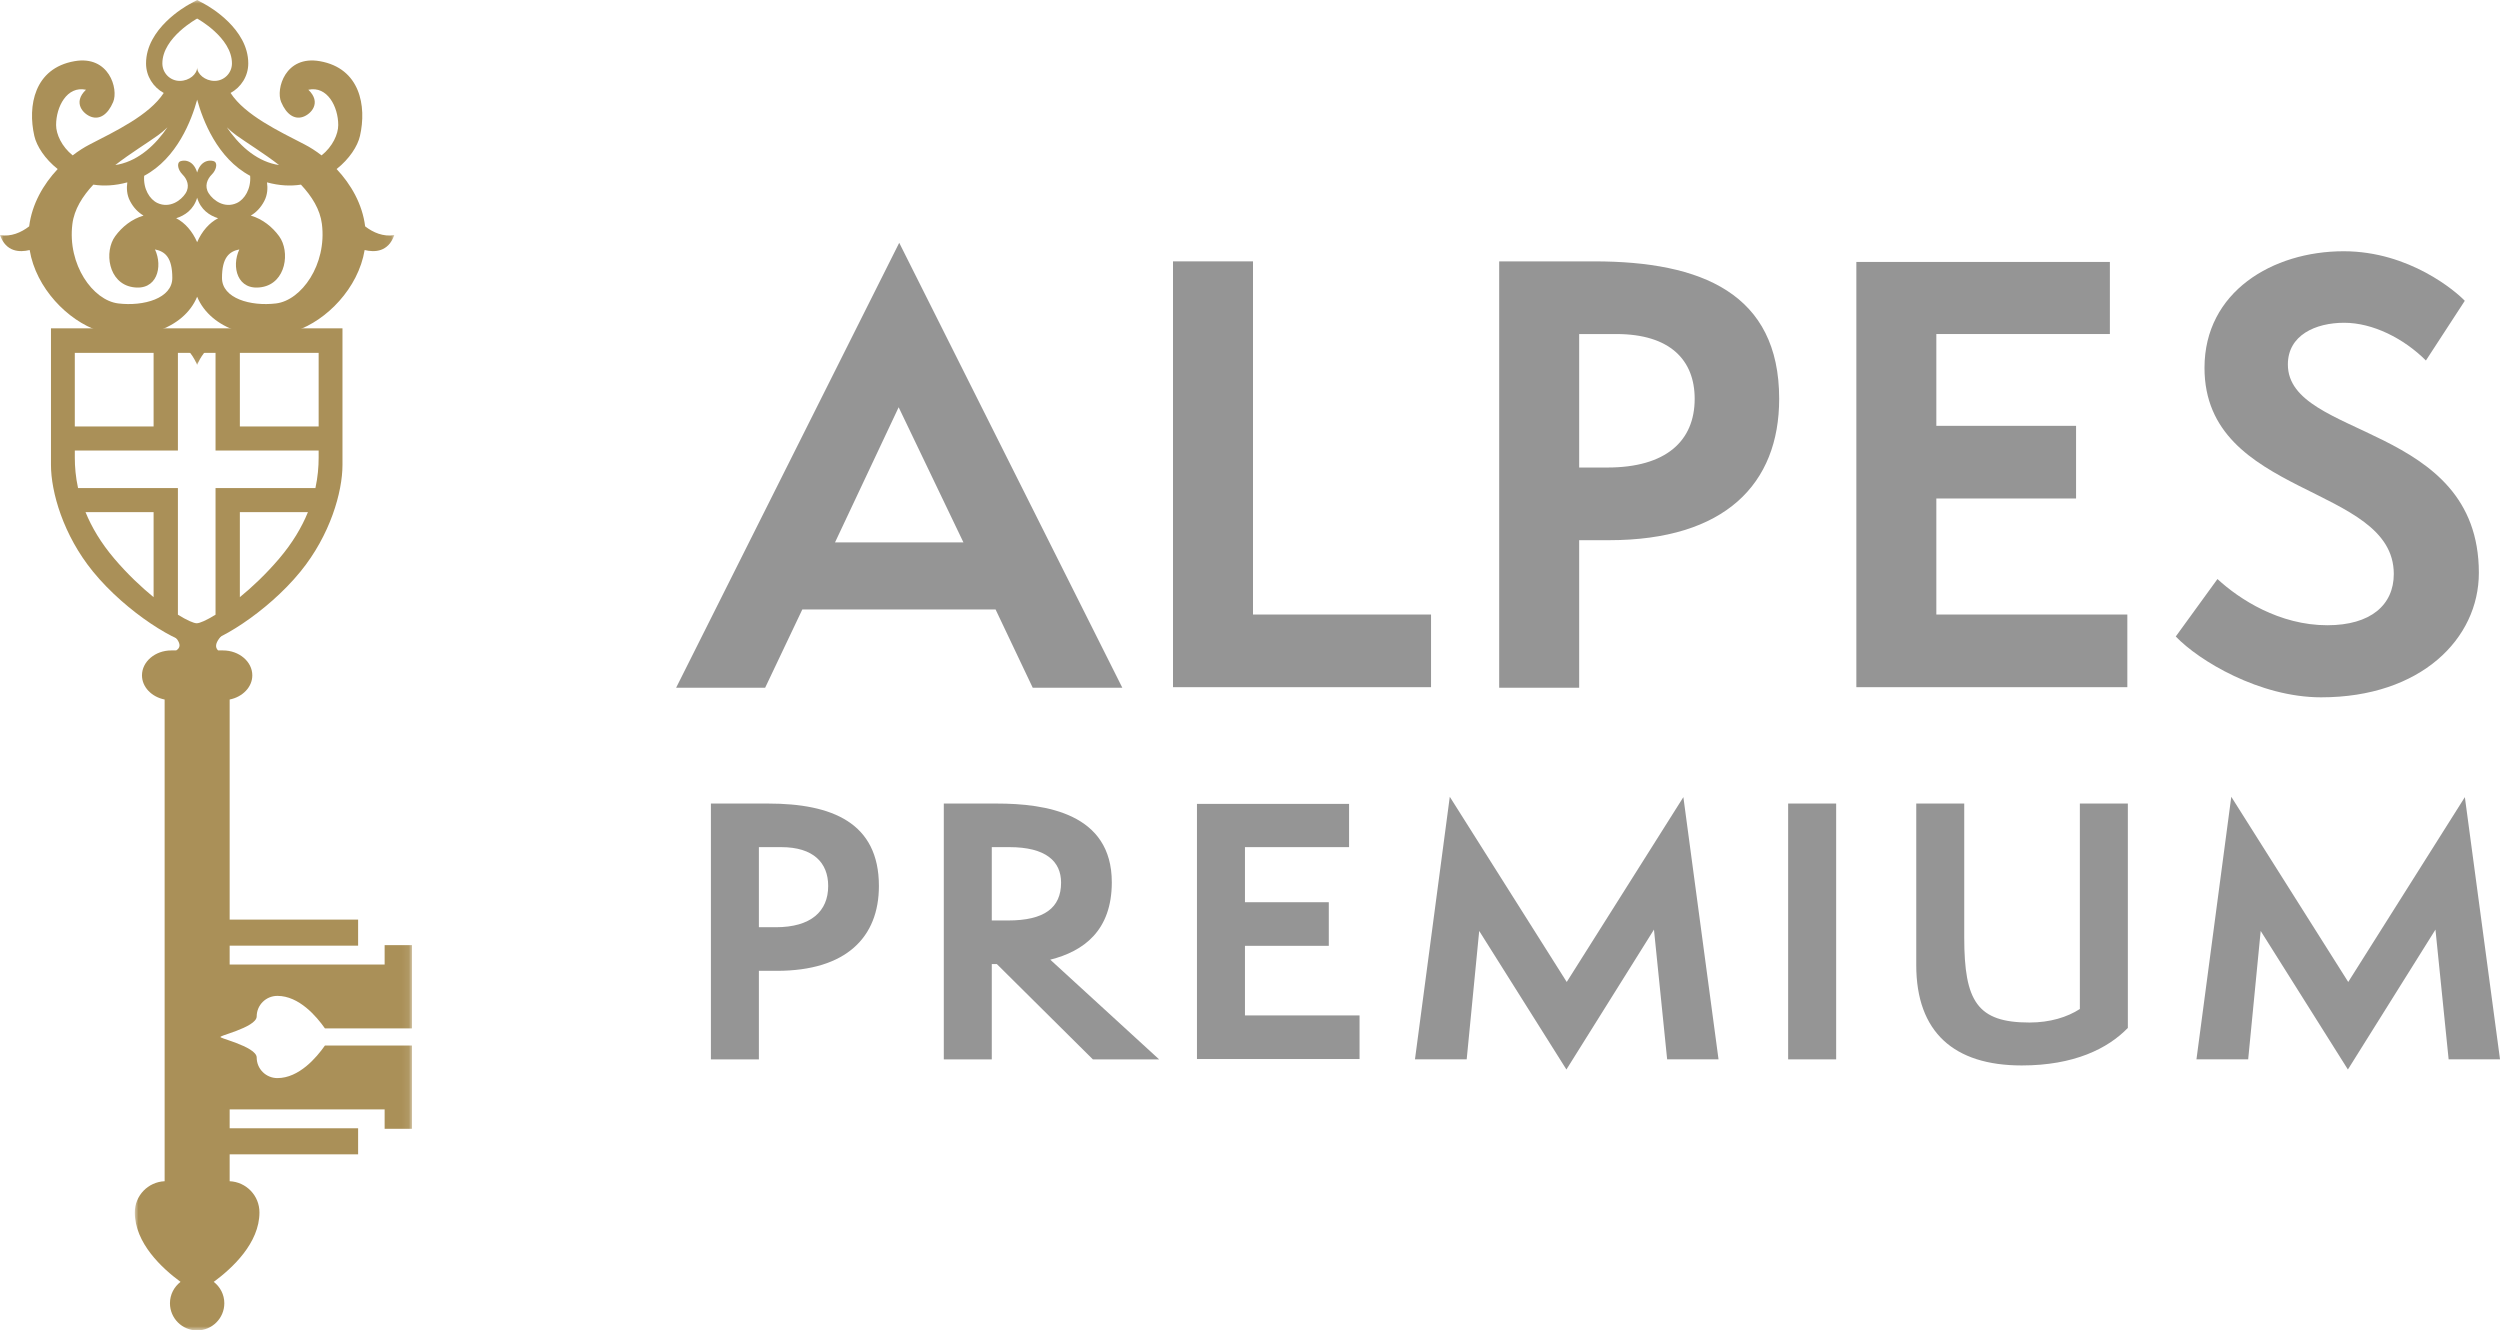 <?xml version="1.0" encoding="UTF-8"?>
<svg width="342px" height="182px" viewBox="0 0 342 182" version="1.1" xmlns="http://www.w3.org/2000/svg" xmlns:xlink="http://www.w3.org/1999/xlink">
    <title>AlpesPremium_goldgrey_logo</title>
    <defs>
        <polygon id="path-1" points="0 0 53.94 0 53.94 49.923 0 49.923"></polygon>
        <polygon id="path-3" points="0 0 37.922 0 37.922 102.071 0 102.071"></polygon>
    </defs>
    <g id="Page-1" stroke="none" stroke-width="1" fill="none" fill-rule="evenodd">
        <g id="Desktop" transform="translate(-170, -481)">
            <g id="AlpesPremium_goldgrey_logo" transform="translate(170, 481)">
                <path d="M97.252,144.922 L97.252,109.925 L105.067,109.925 C113.852,109.925 120.235,112.56 120.235,121.204 C120.235,128.186 115.795,132.81 106.267,132.81 L103.816,132.81 L103.816,144.922 L97.252,144.922 Z M106.13,126.845 C110.938,126.845 113.296,124.673 113.296,121.204 C113.296,118.016 111.262,115.888 106.869,115.888 L103.816,115.888 L103.816,126.845 L106.13,126.845 Z" id="Fill-1" fill="#959595"></path>
                <path d="M149.503,144.922 L136.37,131.886 L135.676,131.886 L135.676,144.922 L129.112,144.922 L129.112,109.925 L136.324,109.925 C143.076,109.925 152.095,111.266 152.095,120.697 C152.095,127.308 148.255,130.128 143.676,131.284 L158.566,144.922 L149.503,144.922 Z M137.897,125.921 C142.844,125.921 145.156,124.21 145.156,120.743 C145.156,117.83 143.076,115.888 138.082,115.888 L135.676,115.888 L135.676,125.921 L137.897,125.921 Z" id="Fill-3" fill="#959595"></path>
                <polygon id="Fill-5" fill="#959595" points="163.744 144.875 163.744 109.971 184.554 109.971 184.554 115.887 170.31 115.887 170.31 123.424 181.78 123.424 181.78 129.389 170.31 129.389 170.31 138.91 185.986 138.91 185.986 144.875"></polygon>
                <polygon id="Fill-7" fill="#959595" points="228.066 144.921 226.262 127.168 214.285 146.308 202.355 127.353 200.643 144.921 193.567 144.921 198.331 109 214.329 134.334 230.285 109.047 235.095 144.921"></polygon>
                <polygon id="Fill-9" fill="#959595" points="244.618 144.921 251.186 144.921 251.186 109.924 244.618 109.924"></polygon>
                <path d="M284.524,109.924 L291.09,109.924 L291.09,140.621 C288.362,143.441 283.739,145.754 276.57,145.754 C267.32,145.754 262.143,141.223 262.143,132.021 L262.143,109.924 L268.707,109.924 L268.707,128.233 C268.707,137.016 270.511,139.882 277.633,139.882 C280.455,139.882 282.812,139.141 284.524,138.032 L284.524,109.924 Z" id="Fill-11" fill="#959595"></path>
                <polygon id="Fill-13" fill="#959595" points="334.973 144.921 333.171 127.168 321.192 146.308 309.262 127.353 307.55 144.921 300.474 144.921 305.24 109 321.238 134.334 337.193 109.047 342.002 144.921"></polygon>
                <path d="M141.278,94.083 L136.194,83.373 L109.757,83.373 L104.671,94.083 L92.493,94.083 L123.013,33.214 L153.535,94.083 L141.278,94.083 Z M122.936,55.713 L114.228,74.204 L131.8,74.204 L122.936,55.713 Z" id="Fill-15" fill="#959595"></path>
                <polygon id="Fill-17" fill="#959595" points="160.466 94.006 160.466 35.755 171.411 35.755 171.411 84.068 195.766 84.068 195.766 94.006"></polygon>
                <path d="M205.088,94.085 L205.088,35.756 L218.112,35.756 C232.756,35.756 243.392,40.149 243.392,54.557 C243.392,66.191 235.994,73.898 220.115,73.898 L216.03,73.898 L216.03,94.085 L205.088,94.085 Z M219.886,63.957 C227.901,63.957 231.832,60.336 231.832,54.557 C231.832,49.24 228.439,45.697 221.119,45.697 L216.03,45.697 L216.03,63.957 L219.886,63.957 Z" id="Fill-19" fill="#959595"></path>
                <polygon id="Fill-21" fill="#959595" points="253.949 94.006 253.949 35.834 288.631 35.834 288.631 45.695 264.891 45.695 264.891 58.255 284.006 58.255 284.006 68.193 264.891 68.193 264.891 84.068 291.02 84.068 291.02 94.006"></polygon>
                <path d="M303.348,79.213 C306.352,81.987 311.827,85.533 318.375,85.533 C324.311,85.533 327.471,82.757 327.471,78.521 C327.471,66.192 301.575,68.117 301.575,50.32 C301.575,39.919 310.9,34.371 320.612,34.371 C329.629,34.371 336.025,39.919 337.183,41.151 L331.865,49.317 C328.857,46.313 324.619,44.155 320.689,44.155 C316.758,44.155 312.98,45.85 312.98,49.857 C312.98,60.104 339.108,57.793 339.108,78.366 C339.108,87.381 331.17,95.394 317.53,95.394 C309.127,95.394 300.805,90.386 297.644,87.072 L303.348,79.213 Z" id="Fill-23" fill="#959595"></path>
                <g id="Group-27">
                    <mask id="mask-2" fill="white">
                        <use xlink:href="#path-1"></use>
                    </mask>
                    <g id="Clip-26"></g>
                    <path d="M40.463,45.257 C44.663,43.85 49.017,39.429 49.883,34.205 C51.26,34.54 53.113,34.483 53.94,32.168 C52.429,32.408 51.061,31.819 49.952,30.968 C49.577,27.927 48.015,25.217 46.048,23.125 C47.795,21.747 48.926,19.993 49.244,18.595 C50.175,14.505 49.27,9.343 43.758,8.371 C39.016,7.535 37.715,12.183 38.458,13.949 C39.201,15.713 40.317,16.364 41.433,15.993 C42.55,15.623 44.036,14.042 42.179,12.276 C44.782,11.718 46.271,14.6 46.271,17.109 C46.271,18.351 45.503,20.053 43.994,21.257 C43.224,20.662 42.435,20.157 41.667,19.76 C38.202,17.967 33.517,15.764 31.541,12.717 C32.975,11.932 33.963,10.426 33.963,8.675 C33.963,3.941 28.645,0.911 28.036,0.58 L26.971,-0 L25.903,0.58 C25.297,0.911 19.979,3.941 19.979,8.675 C19.979,10.426 20.965,11.932 22.399,12.717 C20.422,15.764 15.74,17.967 12.275,19.76 C11.505,20.157 10.717,20.659 9.945,21.257 C8.439,20.053 7.674,18.351 7.674,17.109 C7.674,14.6 9.16,11.718 11.763,12.276 C9.903,14.042 11.392,15.623 12.508,15.993 C13.622,16.364 14.738,15.713 15.482,13.949 C16.227,12.183 14.924,7.535 10.184,8.371 C4.669,9.343 3.767,14.505 4.696,18.595 C5.016,19.993 6.145,21.747 7.892,23.125 C5.927,25.217 4.363,27.927 3.99,30.966 C2.881,31.819 1.513,32.408 0,32.168 C0.829,34.485 2.682,34.54 4.058,34.205 C4.923,39.429 9.279,43.85 13.474,45.257 M19.721,24.051 C24.231,21.643 26.212,16.415 26.971,13.634 C27.73,16.415 29.71,21.643 34.221,24.051 C34.358,25.828 33.467,27.283 32.39,27.777 C30.718,28.543 29.183,27.427 28.557,26.452 C27.928,25.475 28.347,24.498 28.974,23.872 C29.602,23.244 29.743,22.408 29.395,22.128 C29.113,21.903 27.558,21.636 26.969,23.594 C26.382,21.636 24.829,21.903 24.549,22.128 C24.201,22.408 24.34,23.244 24.966,23.872 C25.595,24.498 26.011,25.475 25.385,26.452 C24.759,27.427 23.223,28.543 21.549,27.777 C20.473,27.283 19.584,25.828 19.721,24.051 M26.969,27.05 C27.456,28.695 28.667,29.486 29.838,29.855 C28.625,30.476 27.613,31.645 26.969,33.131 C26.327,31.645 25.314,30.476 24.099,29.855 C25.273,29.486 26.483,28.695 26.969,27.05 M26.969,40.591 C27.884,42.816 29.885,44.423 32.346,45.257 C29.885,46.091 27.884,47.698 26.969,49.923 C26.056,47.698 24.055,46.091 21.594,45.257 C24.055,44.423 26.056,42.816 26.969,40.591 M44.036,30.635 C44.735,36.212 41.226,41.094 37.761,41.511 C34.274,41.93 30.368,40.814 30.368,38.024 C30.368,35.235 31.345,34.399 32.741,34.121 C31.625,36.492 32.463,39.837 35.807,39.279 C39.157,38.721 39.713,34.399 38.18,32.309 C37.263,31.056 35.937,29.967 34.307,29.493 C35.015,29.074 35.663,28.441 36.155,27.497 C36.603,26.64 36.636,25.733 36.526,24.946 C38.2,25.407 39.759,25.477 41.171,25.259 C42.664,26.858 43.787,28.646 44.036,30.635 M38.169,22.571 C38.017,22.547 37.871,22.532 37.715,22.498 C34.834,21.885 32.584,19.696 31.036,17.418 C31.422,17.795 31.845,18.161 32.322,18.505 C33.815,19.577 36.047,20.935 38.169,22.571 M26.971,2.54 C26.971,2.54 31.731,5.131 31.731,8.675 C31.731,9.996 30.665,11.067 29.351,11.067 C28.036,11.067 26.971,10.115 26.971,9.228 C26.971,10.128 25.906,11.067 24.591,11.067 C23.276,11.067 22.211,9.996 22.211,8.675 C22.211,5.131 26.971,2.54 26.971,2.54 M21.618,18.505 C22.094,18.161 22.52,17.795 22.906,17.418 C21.358,19.696 19.106,21.885 16.227,22.498 C16.071,22.532 15.925,22.547 15.773,22.573 C17.892,20.935 20.127,19.577 21.618,18.505 M9.903,30.635 C10.153,28.646 11.278,26.856 12.769,25.259 C14.18,25.477 15.74,25.407 17.416,24.946 C17.303,25.733 17.337,26.64 17.784,27.497 C18.278,28.443 18.925,29.074 19.635,29.493 C18.005,29.967 16.679,31.056 15.762,32.309 C14.227,34.399 14.785,38.721 18.133,39.279 C21.479,39.837 22.315,36.492 21.201,34.121 C22.597,34.399 23.572,35.235 23.572,38.024 C23.572,40.814 19.666,41.93 16.181,41.511 C12.716,41.094 9.204,36.212 9.903,30.635" id="Fill-25" fill="#AA9058" mask="url(#mask-2)"></path>
                </g>
                <g id="Group-30" transform="translate(18.441, 79.929)">
                    <mask id="mask-4" fill="white">
                        <use xlink:href="#path-3"></use>
                    </mask>
                    <g id="Clip-29"></g>
                    <path d="M8.737,8.161 L0,0 C0,3.879 8.102,7.568 5.662,9.05 L4.99,9.05 C2.784,9.05 0.982,10.582 0.982,12.459 C0.982,14.066 2.312,15.413 4.081,15.766 L4.081,81.663 C1.813,81.762 0,83.625 0,85.929 C0,90.13 3.73,93.574 6.256,95.429 C5.38,96.11 4.809,97.16 4.809,98.353 C4.809,100.406 6.474,102.071 8.527,102.071 C10.581,102.071 12.246,100.406 12.246,98.353 C12.246,97.16 11.673,96.11 10.799,95.429 C13.325,93.574 17.052,90.13 17.052,85.929 C17.052,83.625 15.242,81.762 12.976,81.663 L12.976,77.985 L30.549,77.985 L30.549,74.417 L12.976,74.417 L12.976,71.837 L34.177,71.837 L34.177,74.492 L37.922,74.492 L37.922,63.1 L26.01,63.1 C24.858,64.745 22.467,67.555 19.505,67.555 C17.941,67.555 16.675,66.296 16.675,64.741 C16.675,63.186 10.804,61.927 11.849,61.927 C10.788,61.927 16.675,60.67 16.675,59.118 C16.675,57.563 17.941,56.307 19.505,56.307 C22.467,56.307 24.858,59.109 26.01,60.756 L37.922,60.756 L37.922,49.365 L34.177,49.365 L34.177,52.02 L12.976,52.02 L12.976,49.44 L30.549,49.44 L30.549,45.872 L12.976,45.872 L12.976,15.766 C14.743,15.413 16.075,14.064 16.075,12.459 C16.075,10.582 14.271,9.05 12.065,9.05 L11.393,9.05 C9.615,7.299 17.052,3.879 17.052,0 L8.737,8.161 Z" id="Fill-28" fill="#AA9058" mask="url(#mask-4)"></path>
                </g>
                <path d="M26.912,88.175 C29.351,88.175 36.493,83.844 41.097,78.201 C45.182,73.195 46.851,67.291 46.851,63.608 L46.851,44.916 L26.912,44.916 L26.656,44.916 L6.973,44.916 L6.973,63.608 C6.973,67.291 8.642,73.195 12.727,78.201 C17.333,83.844 24.473,88.175 26.912,88.175 L26.912,88.175 Z M26.912,85.263 C26.504,85.263 25.575,84.856 24.338,84.091 L24.338,66.766 L10.676,66.766 C10.35,65.263 10.235,63.867 10.235,62.617 L10.235,61.63 L24.338,61.63 L24.338,48.269 L26.656,48.269 L26.912,48.269 L29.486,48.269 L29.486,61.63 L43.591,61.63 L43.591,62.617 C43.591,63.867 43.474,65.263 43.15,66.766 L29.486,66.766 L29.486,84.091 C28.251,84.856 27.32,85.263 26.912,85.263 L26.912,85.263 Z M21.012,70.061 L21.012,81.692 C19.307,80.299 17.434,78.532 15.654,76.442 C13.784,74.246 12.529,72.094 11.699,70.061 L21.012,70.061 Z M10.233,58.337 L21.012,58.337 L21.012,48.269 L10.233,48.269 L10.233,58.337 Z M38.172,76.442 C36.39,78.532 34.517,80.299 32.812,81.692 L32.812,70.061 L42.124,70.061 C41.297,72.094 40.04,74.246 38.172,76.442 L38.172,76.442 Z M32.812,58.337 L43.591,58.337 L43.591,48.269 L32.812,48.269 L32.812,58.337 Z" id="Fill-31" fill="#AA9058"></path>
            </g>
        </g>
    </g>
</svg>